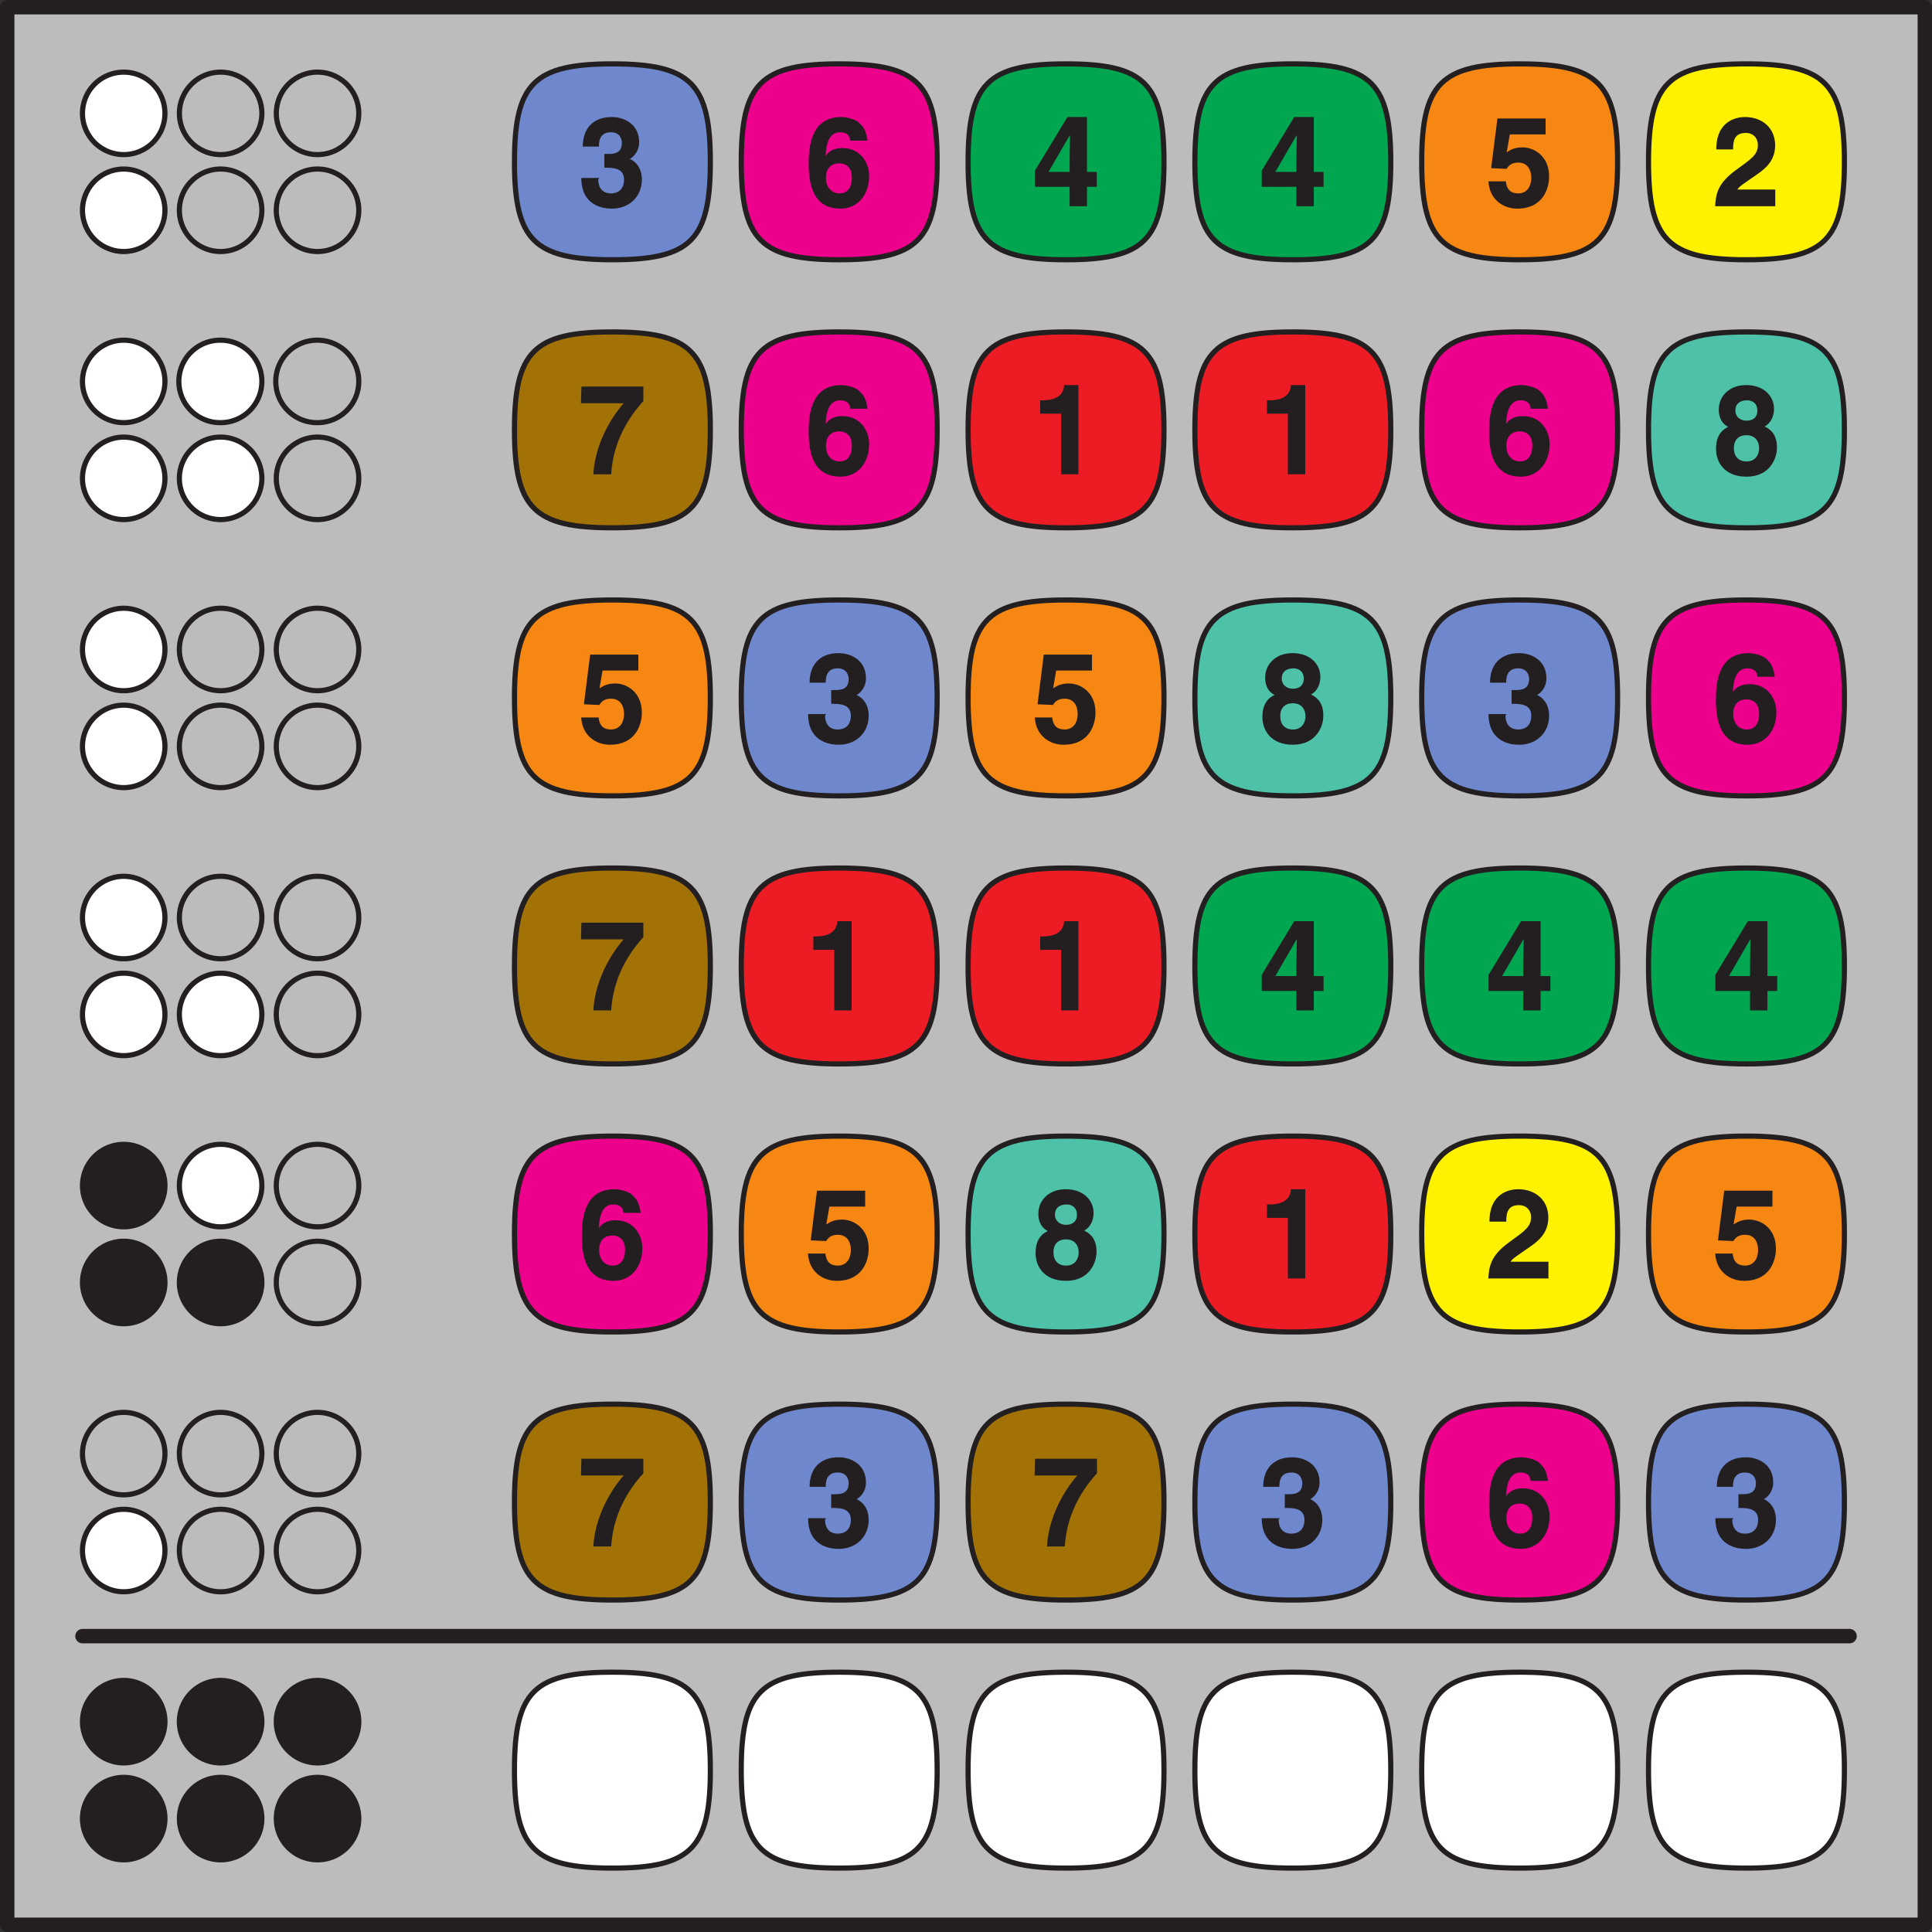 <svg xmlns="http://www.w3.org/2000/svg" xmlns:xlink="http://www.w3.org/1999/xlink" width="354.142" height="354.142" viewBox="0 0 265.607 265.607"><rect x="0" y="0" width="265.607" height="265.607" fill="#333333" stroke="none"/><defs><symbol overflow="visible" id="a"><path d="M3.625-5.297c1.11 0 2.703-.016 2.703 1.64 0 1.345-.828 1.891-1.781 1.891-1.61 0-1.766-1.359-1.766-1.937l.156-.188H.454C.453-.016 3.516.33 4.656.33c2.438 0 4.125-1.704 4.125-3.985 0-2.063-1.39-2.797-1.828-2.906v.14c.688-.297 1.453-1.156 1.453-2.375 0-2.547-2.125-3.469-3.75-3.469-2.718 0-4 1.72-4 4.063h2.219c0-.516 0-1.969 1.64-1.969 1.298 0 1.516 1.016 1.516 1.453C6.031-7.14 4.72-7.188 4-7.188h-.375zm0 0"/></symbol><symbol overflow="visible" id="b"><path d="M8.61-9.11c-.22-1.265-.454-1.703-1.126-2.343-.593-.594-1.968-.813-2.468-.813C.828-12.266.53-8.14.53-5.844c0 3.016.703 6.172 4.375 6.172 2.328 0 3.938-1.86 3.938-4.5C8.844-5.969 7.656-8 5.156-8c-1.343 0-1.937.594-2.265 1.047L2.859-7c.079-1.484.438-3.172 1.985-3.172.89 0 1.328.39 1.406 1.156h2.36zM6.468-3.968c0 1.64-.797 2.203-1.672 2.203-1.14 0-1.89-.843-1.89-2.14 0-1.516.921-2 1.827-2 .75 0 1.735.406 1.735 1.937zm0 0"/></symbol><symbol overflow="visible" id="c"><path d="M2.219-4.547l3-5.172h.062c0 .297-.062 2.188-.062 5H2.297zm6.734-.172H7.61v-7.547H4.922L.453-4.89v2.22H5.22V0h2.39v-2.672h1.344zm0 0"/></symbol><symbol overflow="visible" id="d"><path d="M3.39-9.875h4.907v-2.188H1.672l-.86 6.829 2.125.093C3.422-6 4.234-6 4.563-6c1.25 0 1.765 1 1.765 2.063 0 1.296-.656 2.171-1.797 2.171-1.062 0-1.593-.562-1.703-1.656H.438C.578-.89 2.5.328 4.39.328c3.562 0 4.39-2.781 4.39-4.422 0-2.781-2.047-4-3.656-4-1.172 0-1.719.39-2.172.672l.422-2.453zm0 0"/></symbol><symbol overflow="visible" id="e"><path d="M2.89-7.89c.016-.891.063-2.188 1.735-2.188 1.156 0 1.672.844 1.672 1.64 0 1.36-.875 1.907-3.047 3.485C.625-3.047.531-1.5.422 0h8.265v-2.297H3.484c.235-.453 1.079-.937 2.672-2.062 1.172-.797 2.516-1.922 2.516-4 0-2.454-1.828-3.907-4.14-3.907-1.079 0-3.954.438-3.954 4.454h2.297zm0 0"/></symbol><symbol overflow="visible" id="f"><path d="M8.984-12.063H.47L.406-9.765h5.875C5.406-8.828 2.375-4.922 2.11 0h2.454c.296-5.297 3.265-8.797 4.421-10.063zm0 0"/></symbol><symbol overflow="visible" id="g"><path d="M1.172-8.328h2.875V0h2.39v-12.266H4.47c-.047 1-.657 2.094-2.953 2.094h-.344zm0 0"/></symbol><symbol overflow="visible" id="h"><path d="M4.75-7.375c-1.031 0-1.547-.672-1.547-1.39 0-.876.563-1.407 1.625-1.407.766 0 1.406.485 1.406 1.406 0 .875-.546 1.391-1.484 1.391zm4.172 3.703c0-1.562-.656-2.406-1.688-2.906.844-.453 1.282-1.406 1.282-2.438 0-1.671-1.329-3.25-3.844-3.25-2.11 0-3.75 1.344-3.75 3.407 0 1.125.5 1.953 1.297 2.343C.547-5.75.547-4.046.547-3.437.547-1.782 1.609.328 4.734.328c3.188 0 4.188-2.469 4.188-4zm-2.453.094c0 .844-.485 1.812-1.719 1.812C3.656-1.766 3-2.437 3-3.594c0-1.312.828-1.781 1.703-1.781 1.328 0 1.766.953 1.766 1.797zm0 0"/></symbol><clipPath id="i"><path d="M0 0h265.605v265.605H0zm0 0"/></clipPath></defs><path d="M.992.988h263.63v263.625H.991zm0 0" fill="#bdbcbc"/><path d="M97.656 22.246c0 10.774-2.695 13.465-13.465 13.465-10.773 0-13.464-2.691-13.464-13.465 0-10.77 2.691-13.465 13.464-13.465 10.77 0 13.465 2.696 13.465 13.465zm0 0" fill="#6e87cd" stroke-width=".709" stroke-linecap="round" stroke-linejoin="round" stroke="#231f20" stroke-miterlimit="10"/><use xlink:href="#a" x="79.462" y="28.354" fill="#231f20"/><path d="M128.836 22.246c0 10.774-2.691 13.465-13.465 13.465-10.77 0-13.465-2.691-13.465-13.465 0-10.77 2.696-13.465 13.465-13.465 10.774 0 13.465 2.696 13.465 13.465zm0 0" fill="#ec008c" stroke-width=".709" stroke-linecap="round" stroke-linejoin="round" stroke="#231f20" stroke-miterlimit="10"/><use xlink:href="#b" x="110.644" y="28.354" fill="#231f20"/><path d="M160.02 22.246c0 10.774-2.696 13.465-13.465 13.465-10.774 0-13.465-2.691-13.465-13.465 0-10.77 2.691-13.465 13.465-13.465 10.77 0 13.465 2.696 13.465 13.465zm0 0" fill="#00a650" stroke-width=".709" stroke-linecap="round" stroke-linejoin="round" stroke="#231f20" stroke-miterlimit="10"/><use xlink:href="#c" x="141.826" y="28.354" fill="#231f20"/><path d="M191.2 22.246c0 10.774-2.692 13.465-13.466 13.465-10.77 0-13.464-2.691-13.464-13.465 0-10.77 2.695-13.465 13.464-13.465 10.774 0 13.465 2.696 13.465 13.465zm0 0" fill="#00a650" stroke-width=".709" stroke-linecap="round" stroke-linejoin="round" stroke="#231f20" stroke-miterlimit="10"/><use xlink:href="#c" x="173.007" y="28.354" fill="#231f20"/><path d="M222.383 22.246c0 10.774-2.695 13.465-13.465 13.465-10.773 0-13.465-2.691-13.465-13.465 0-10.77 2.692-13.465 13.465-13.465 10.77 0 13.465 2.696 13.465 13.465zm0 0" fill="#f68712" stroke-width=".709" stroke-linecap="round" stroke-linejoin="round" stroke="#231f20" stroke-miterlimit="10"/><use xlink:href="#d" x="204.189" y="28.354" fill="#231f20"/><path d="M253.563 22.246c0 10.774-2.692 13.465-13.465 13.465-10.77 0-13.465-2.691-13.465-13.465 0-10.77 2.695-13.465 13.465-13.465 10.773 0 13.465 2.696 13.465 13.465zm0 0" fill="#fff200" stroke-width=".709" stroke-linecap="round" stroke-linejoin="round" stroke="#231f20" stroke-miterlimit="10"/><use xlink:href="#e" x="235.371" y="28.354" fill="#231f20"/><path d="M97.656 59.098c0 10.773-2.695 13.464-13.465 13.464-10.773 0-13.464-2.69-13.464-13.464 0-10.77 2.691-13.465 13.464-13.465 10.77 0 13.465 2.695 13.465 13.465zm0 0" fill="#a27206" stroke-width=".709" stroke-linecap="round" stroke-linejoin="round" stroke="#231f20" stroke-miterlimit="10"/><use xlink:href="#f" x="79.462" y="65.205" fill="#231f20"/><path d="M128.836 59.098c0 10.773-2.691 13.464-13.465 13.464-10.77 0-13.465-2.69-13.465-13.464 0-10.77 2.696-13.465 13.465-13.465 10.774 0 13.465 2.695 13.465 13.465zm0 0" fill="#ec008c" stroke-width=".709" stroke-linecap="round" stroke-linejoin="round" stroke="#231f20" stroke-miterlimit="10"/><use xlink:href="#b" x="110.644" y="65.205" fill="#231f20"/><path d="M160.02 59.098c0 10.773-2.696 13.464-13.465 13.464-10.774 0-13.465-2.69-13.465-13.464 0-10.77 2.691-13.465 13.465-13.465 10.77 0 13.465 2.695 13.465 13.465zm0 0" fill="#ed1c24" stroke-width=".709" stroke-linecap="round" stroke-linejoin="round" stroke="#231f20" stroke-miterlimit="10"/><use xlink:href="#g" x="141.826" y="65.205" fill="#231f20"/><path d="M191.2 59.098c0 10.773-2.692 13.464-13.466 13.464-10.77 0-13.464-2.69-13.464-13.464 0-10.77 2.695-13.465 13.464-13.465 10.774 0 13.465 2.695 13.465 13.465zm0 0" fill="#ed1c24" stroke-width=".709" stroke-linecap="round" stroke-linejoin="round" stroke="#231f20" stroke-miterlimit="10"/><use xlink:href="#g" x="173.007" y="65.205" fill="#231f20"/><path d="M222.383 59.098c0 10.773-2.695 13.464-13.465 13.464-10.773 0-13.465-2.69-13.465-13.464 0-10.77 2.692-13.465 13.465-13.465 10.77 0 13.465 2.695 13.465 13.465zm0 0" fill="#ec008c" stroke-width=".709" stroke-linecap="round" stroke-linejoin="round" stroke="#231f20" stroke-miterlimit="10"/><use xlink:href="#b" x="204.189" y="65.205" fill="#231f20"/><path d="M253.563 59.098c0 10.773-2.692 13.464-13.465 13.464-10.77 0-13.465-2.69-13.465-13.464 0-10.77 2.695-13.465 13.465-13.465 10.773 0 13.465 2.695 13.465 13.465zm0 0" fill="#4dc2a9" stroke-width=".709" stroke-linecap="round" stroke-linejoin="round" stroke="#231f20" stroke-miterlimit="10"/><use xlink:href="#h" x="235.371" y="65.205" fill="#231f20"/><path d="M97.656 95.95c0 10.773-2.695 13.464-13.465 13.464-10.773 0-13.464-2.691-13.464-13.465 0-10.77 2.691-13.465 13.464-13.465 10.77 0 13.465 2.696 13.465 13.465zm0 0" fill="#f68712" stroke-width=".709" stroke-linecap="round" stroke-linejoin="round" stroke="#231f20" stroke-miterlimit="10"/><use xlink:href="#d" x="79.462" y="102.056" fill="#231f20"/><path d="M128.836 95.95c0 10.773-2.691 13.464-13.465 13.464-10.77 0-13.465-2.691-13.465-13.465 0-10.77 2.696-13.465 13.465-13.465 10.774 0 13.465 2.696 13.465 13.465zm0 0" fill="#6e87cd" stroke-width=".709" stroke-linecap="round" stroke-linejoin="round" stroke="#231f20" stroke-miterlimit="10"/><use xlink:href="#a" x="110.644" y="102.056" fill="#231f20"/><path d="M160.02 95.95c0 10.773-2.696 13.464-13.465 13.464-10.774 0-13.465-2.691-13.465-13.465 0-10.77 2.691-13.465 13.465-13.465 10.77 0 13.465 2.696 13.465 13.465zm0 0" fill="#f68712" stroke-width=".709" stroke-linecap="round" stroke-linejoin="round" stroke="#231f20" stroke-miterlimit="10"/><use xlink:href="#d" x="141.826" y="102.056" fill="#231f20"/><path d="M191.2 95.95c0 10.773-2.692 13.464-13.466 13.464-10.77 0-13.464-2.691-13.464-13.465 0-10.77 2.695-13.465 13.464-13.465 10.774 0 13.465 2.696 13.465 13.465zm0 0" fill="#4dc2a9" stroke-width=".709" stroke-linecap="round" stroke-linejoin="round" stroke="#231f20" stroke-miterlimit="10"/><use xlink:href="#h" x="173.007" y="102.056" fill="#231f20"/><path d="M222.383 95.95c0 10.773-2.695 13.464-13.465 13.464-10.773 0-13.465-2.691-13.465-13.465 0-10.77 2.692-13.465 13.465-13.465 10.77 0 13.465 2.696 13.465 13.465zm0 0" fill="#6e87cd" stroke-width=".709" stroke-linecap="round" stroke-linejoin="round" stroke="#231f20" stroke-miterlimit="10"/><use xlink:href="#a" x="204.189" y="102.056" fill="#231f20"/><path d="M253.563 95.95c0 10.773-2.692 13.464-13.465 13.464-10.77 0-13.465-2.691-13.465-13.465 0-10.77 2.695-13.465 13.465-13.465 10.773 0 13.465 2.696 13.465 13.465zm0 0" fill="#ec008c" stroke-width=".709" stroke-linecap="round" stroke-linejoin="round" stroke="#231f20" stroke-miterlimit="10"/><use xlink:href="#b" x="235.371" y="102.056" fill="#231f20"/><path d="M97.656 132.8c0 10.774-2.695 13.466-13.465 13.466-10.773 0-13.464-2.692-13.464-13.465 0-10.774 2.691-13.465 13.464-13.465 10.77 0 13.465 2.691 13.465 13.465zm0 0" fill="#a27206" stroke-width=".709" stroke-linecap="round" stroke-linejoin="round" stroke="#231f20" stroke-miterlimit="10"/><use xlink:href="#f" x="79.462" y="138.907" fill="#231f20"/><path d="M128.836 132.8c0 10.774-2.691 13.466-13.465 13.466-10.77 0-13.465-2.692-13.465-13.465 0-10.774 2.696-13.465 13.465-13.465 10.774 0 13.465 2.691 13.465 13.465zm0 0" fill="#ed1c24" stroke-width=".709" stroke-linecap="round" stroke-linejoin="round" stroke="#231f20" stroke-miterlimit="10"/><use xlink:href="#g" x="110.644" y="138.907" fill="#231f20"/><path d="M160.02 132.8c0 10.774-2.696 13.466-13.465 13.466-10.774 0-13.465-2.692-13.465-13.465 0-10.774 2.691-13.465 13.465-13.465 10.77 0 13.465 2.691 13.465 13.465zm0 0" fill="#ed1c24" stroke-width=".709" stroke-linecap="round" stroke-linejoin="round" stroke="#231f20" stroke-miterlimit="10"/><use xlink:href="#g" x="141.826" y="138.907" fill="#231f20"/><path d="M191.2 132.8c0 10.774-2.692 13.466-13.466 13.466-10.77 0-13.464-2.692-13.464-13.465 0-10.774 2.695-13.465 13.464-13.465 10.774 0 13.465 2.691 13.465 13.465zm0 0" fill="#00a650" stroke-width=".709" stroke-linecap="round" stroke-linejoin="round" stroke="#231f20" stroke-miterlimit="10"/><use xlink:href="#c" x="173.007" y="138.907" fill="#231f20"/><path d="M222.383 132.8c0 10.774-2.695 13.466-13.465 13.466-10.773 0-13.465-2.692-13.465-13.465 0-10.774 2.692-13.465 13.465-13.465 10.77 0 13.465 2.691 13.465 13.465zm0 0" fill="#00a650" stroke-width=".709" stroke-linecap="round" stroke-linejoin="round" stroke="#231f20" stroke-miterlimit="10"/><use xlink:href="#c" x="204.189" y="138.907" fill="#231f20"/><path d="M253.563 132.8c0 10.774-2.692 13.466-13.465 13.466-10.77 0-13.465-2.692-13.465-13.465 0-10.774 2.695-13.465 13.465-13.465 10.773 0 13.465 2.691 13.465 13.465zm0 0" fill="#00a650" stroke-width=".709" stroke-linecap="round" stroke-linejoin="round" stroke="#231f20" stroke-miterlimit="10"/><use xlink:href="#c" x="235.371" y="138.907" fill="#231f20"/><path d="M97.656 169.652c0 10.774-2.695 13.465-13.465 13.465-10.773 0-13.464-2.691-13.464-13.465 0-10.773 2.691-13.464 13.464-13.464 10.77 0 13.465 2.69 13.465 13.464zm0 0" fill="#ec008c" stroke-width=".709" stroke-linecap="round" stroke-linejoin="round" stroke="#231f20" stroke-miterlimit="10"/><use xlink:href="#b" x="79.462" y="175.758" fill="#231f20"/><path d="M128.836 169.652c0 10.774-2.691 13.465-13.465 13.465-10.77 0-13.465-2.691-13.465-13.465 0-10.773 2.696-13.464 13.465-13.464 10.774 0 13.465 2.69 13.465 13.464zm0 0" fill="#f68712" stroke-width=".709" stroke-linecap="round" stroke-linejoin="round" stroke="#231f20" stroke-miterlimit="10"/><use xlink:href="#d" x="110.644" y="175.758" fill="#231f20"/><path d="M160.02 169.652c0 10.774-2.696 13.465-13.465 13.465-10.774 0-13.465-2.691-13.465-13.465 0-10.773 2.691-13.464 13.465-13.464 10.77 0 13.465 2.69 13.465 13.464zm0 0" fill="#4dc2a9" stroke-width=".709" stroke-linecap="round" stroke-linejoin="round" stroke="#231f20" stroke-miterlimit="10"/><use xlink:href="#h" x="141.826" y="175.758" fill="#231f20"/><path d="M191.2 169.652c0 10.774-2.692 13.465-13.466 13.465-10.77 0-13.464-2.691-13.464-13.465 0-10.773 2.695-13.464 13.464-13.464 10.774 0 13.465 2.69 13.465 13.464zm0 0" fill="#ed1c24" stroke-width=".709" stroke-linecap="round" stroke-linejoin="round" stroke="#231f20" stroke-miterlimit="10"/><use xlink:href="#g" x="173.007" y="175.758" fill="#231f20"/><path d="M222.383 169.652c0 10.774-2.695 13.465-13.465 13.465-10.773 0-13.465-2.691-13.465-13.465 0-10.773 2.692-13.464 13.465-13.464 10.77 0 13.465 2.69 13.465 13.464zm0 0" fill="#fff200" stroke-width=".709" stroke-linecap="round" stroke-linejoin="round" stroke="#231f20" stroke-miterlimit="10"/><use xlink:href="#e" x="204.189" y="175.758" fill="#231f20"/><path d="M253.563 169.652c0 10.774-2.692 13.465-13.465 13.465-10.77 0-13.465-2.691-13.465-13.465 0-10.773 2.695-13.464 13.465-13.464 10.773 0 13.465 2.69 13.465 13.464zm0 0" fill="#f68712" stroke-width=".709" stroke-linecap="round" stroke-linejoin="round" stroke="#231f20" stroke-miterlimit="10"/><use xlink:href="#d" x="235.371" y="175.758" fill="#231f20"/><path d="M97.656 206.504c0 10.77-2.695 13.465-13.465 13.465-10.773 0-13.464-2.696-13.464-13.465 0-10.774 2.691-13.465 13.464-13.465 10.77 0 13.465 2.691 13.465 13.465zm0 0" fill="#a27206" stroke-width=".709" stroke-linecap="round" stroke-linejoin="round" stroke="#231f20" stroke-miterlimit="10"/><use xlink:href="#f" x="79.462" y="212.609" fill="#231f20"/><path d="M128.836 206.504c0 10.77-2.691 13.465-13.465 13.465-10.77 0-13.465-2.696-13.465-13.465 0-10.774 2.696-13.465 13.465-13.465 10.774 0 13.465 2.691 13.465 13.465zm0 0" fill="#6e87cd" stroke-width=".709" stroke-linecap="round" stroke-linejoin="round" stroke="#231f20" stroke-miterlimit="10"/><use xlink:href="#a" x="110.644" y="212.609" fill="#231f20"/><path d="M160.02 206.504c0 10.77-2.696 13.465-13.465 13.465-10.774 0-13.465-2.696-13.465-13.465 0-10.774 2.691-13.465 13.465-13.465 10.77 0 13.465 2.691 13.465 13.465zm0 0" fill="#a27206" stroke-width=".709" stroke-linecap="round" stroke-linejoin="round" stroke="#231f20" stroke-miterlimit="10"/><use xlink:href="#f" x="141.826" y="212.609" fill="#231f20"/><path d="M191.2 206.504c0 10.77-2.692 13.465-13.466 13.465-10.77 0-13.464-2.696-13.464-13.465 0-10.774 2.695-13.465 13.464-13.465 10.774 0 13.465 2.691 13.465 13.465zm0 0" fill="#6e87cd" stroke-width=".709" stroke-linecap="round" stroke-linejoin="round" stroke="#231f20" stroke-miterlimit="10"/><use xlink:href="#a" x="173.007" y="212.609" fill="#231f20"/><path d="M222.383 206.504c0 10.77-2.695 13.465-13.465 13.465-10.773 0-13.465-2.696-13.465-13.465 0-10.774 2.692-13.465 13.465-13.465 10.77 0 13.465 2.691 13.465 13.465zm0 0" fill="#ec008c" stroke-width=".709" stroke-linecap="round" stroke-linejoin="round" stroke="#231f20" stroke-miterlimit="10"/><use xlink:href="#b" x="204.189" y="212.609" fill="#231f20"/><path d="M253.563 206.504c0 10.77-2.692 13.465-13.465 13.465-10.77 0-13.465-2.696-13.465-13.465 0-10.774 2.695-13.465 13.465-13.465 10.773 0 13.465 2.691 13.465 13.465zm0 0" fill="#6e87cd" stroke-width=".709" stroke-linecap="round" stroke-linejoin="round" stroke="#231f20" stroke-miterlimit="10"/><use xlink:href="#a" x="235.371" y="212.609" fill="#231f20"/><path d="M97.656 243.355c0 10.77-2.695 13.465-13.465 13.465-10.773 0-13.464-2.695-13.464-13.465 0-10.773 2.691-13.464 13.464-13.464 10.77 0 13.465 2.691 13.465 13.464zm0 0M128.836 243.355c0 10.77-2.691 13.465-13.465 13.465-10.77 0-13.465-2.695-13.465-13.465 0-10.773 2.696-13.464 13.465-13.464 10.774 0 13.465 2.691 13.465 13.464zm0 0M160.02 243.355c0 10.77-2.696 13.465-13.465 13.465-10.774 0-13.465-2.695-13.465-13.465 0-10.773 2.691-13.464 13.465-13.464 10.77 0 13.465 2.691 13.465 13.464zm0 0M191.2 243.355c0 10.77-2.692 13.465-13.466 13.465-10.77 0-13.464-2.695-13.464-13.465 0-10.773 2.695-13.464 13.464-13.464 10.774 0 13.465 2.691 13.465 13.464zm0 0M222.383 243.355c0 10.77-2.695 13.465-13.465 13.465-10.773 0-13.465-2.695-13.465-13.465 0-10.773 2.692-13.464 13.465-13.464 10.77 0 13.465 2.691 13.465 13.464zm0 0M253.563 243.355c0 10.77-2.692 13.465-13.465 13.465-10.77 0-13.465-2.695-13.465-13.465 0-10.773 2.695-13.464 13.465-13.464 10.773 0 13.465 2.691 13.465 13.464zm0 0M22.676 28.91a5.667 5.667 0 1 1-11.336 0 5.668 5.668 0 0 1 11.336 0zm0 0M22.676 15.586a5.665 5.665 0 0 1-5.668 5.668 5.667 5.667 0 0 1-5.668-5.668 5.667 5.667 0 0 1 5.668-5.668 5.665 5.665 0 0 1 5.668 5.668zm0 0" fill="#fff" stroke-width=".709" stroke-linecap="round" stroke-linejoin="round" stroke="#231f20" stroke-miterlimit="10"/><path d="M36 28.91a5.67 5.67 0 1 1-11.34-.004A5.67 5.67 0 0 1 36 28.91zm0 0M36 15.586a5.667 5.667 0 0 1-5.668 5.668 5.668 5.668 0 1 1 0-11.336A5.667 5.667 0 0 1 36 15.586zm0 0M49.324 28.91a5.67 5.67 0 1 1-11.34-.003 5.67 5.67 0 0 1 11.34.003zm0 0M49.324 15.586a5.667 5.667 0 0 1-5.668 5.668 5.668 5.668 0 1 1 0-11.336 5.667 5.667 0 0 1 5.668 5.668zm0 0" fill="#bdbcbc" stroke-width=".709" stroke-linecap="round" stroke-linejoin="round" stroke="#231f20" stroke-miterlimit="10"/><path d="M22.676 65.762a5.667 5.667 0 1 1-11.336 0 5.668 5.668 0 0 1 11.336 0zm0 0M22.676 52.438a5.665 5.665 0 0 1-5.668 5.667 5.667 5.667 0 0 1-5.668-5.667 5.667 5.667 0 0 1 5.668-5.668 5.665 5.665 0 0 1 5.668 5.668zm0 0M36 65.762a5.67 5.67 0 1 1-11.34-.004 5.67 5.67 0 0 1 11.34.004zm0 0M36 52.438a5.667 5.667 0 0 1-5.668 5.667 5.668 5.668 0 1 1 0-11.335A5.667 5.667 0 0 1 36 52.438zm0 0" fill="#fff" stroke-width=".709" stroke-linecap="round" stroke-linejoin="round" stroke="#231f20" stroke-miterlimit="10"/><path d="M49.324 65.762a5.67 5.67 0 1 1-11.34-.004 5.67 5.67 0 0 1 11.34.004zm0 0M49.324 52.438a5.667 5.667 0 0 1-5.668 5.667 5.668 5.668 0 1 1 0-11.335 5.667 5.667 0 0 1 5.668 5.668zm0 0" fill="#bdbcbc" stroke-width=".709" stroke-linecap="round" stroke-linejoin="round" stroke="#231f20" stroke-miterlimit="10"/><path d="M22.676 102.613a5.667 5.667 0 1 1-11.336 0 5.668 5.668 0 0 1 11.336 0zm0 0M22.676 89.29a5.667 5.667 0 1 1-11.336 0 5.668 5.668 0 0 1 11.336 0zm0 0" fill="#fff" stroke-width=".709" stroke-linecap="round" stroke-linejoin="round" stroke="#231f20" stroke-miterlimit="10"/><path d="M36 102.613a5.67 5.67 0 1 1-11.34-.003 5.67 5.67 0 0 1 11.34.003zm0 0M36 89.29a5.67 5.67 0 1 1-11.34-.005A5.67 5.67 0 0 1 36 89.29zm0 0M49.324 102.613a5.67 5.67 0 1 1-11.34-.003 5.67 5.67 0 0 1 11.34.003zm0 0M49.324 89.29a5.67 5.67 0 1 1-11.34-.005 5.67 5.67 0 0 1 11.34.004zm0 0" fill="#bdbcbc" stroke-width=".709" stroke-linecap="round" stroke-linejoin="round" stroke="#231f20" stroke-miterlimit="10"/><path d="M22.676 139.46a5.668 5.668 0 1 1-11.336 0 5.667 5.667 0 1 1 11.336 0zm0 0M22.676 126.14a5.667 5.667 0 1 1-11.336 0 5.668 5.668 0 0 1 11.336 0zm0 0M36 139.46a5.67 5.67 0 1 1-11.341.003A5.67 5.67 0 0 1 36 139.461zm0 0" fill="#fff" stroke-width=".709" stroke-linecap="round" stroke-linejoin="round" stroke="#231f20" stroke-miterlimit="10"/><path d="M36 126.14a5.67 5.67 0 1 1-11.34-.003 5.67 5.67 0 0 1 11.34.004zm0 0M49.324 139.46a5.67 5.67 0 1 1-11.341.003 5.67 5.67 0 0 1 11.341-.002zm0 0M49.324 126.14a5.67 5.67 0 1 1-11.34-.003 5.67 5.67 0 0 1 11.34.004zm0 0" fill="#bdbcbc" stroke-width=".709" stroke-linecap="round" stroke-linejoin="round" stroke="#231f20" stroke-miterlimit="10"/><path d="M22.676 176.312a5.668 5.668 0 1 1-11.336 0 5.667 5.667 0 1 1 11.336 0zm0 0M22.676 162.992a5.667 5.667 0 1 1-11.336 0 5.668 5.668 0 0 1 11.336 0zm0 0M36 176.312a5.67 5.67 0 1 1-11.341.003A5.67 5.67 0 0 1 36 176.312zm0 0" fill="#231f20" stroke-width=".709" stroke-linecap="round" stroke-linejoin="round" stroke="#231f20" stroke-miterlimit="10"/><path d="M36 162.992a5.67 5.67 0 1 1-11.34-.003 5.67 5.67 0 0 1 11.34.003zm0 0" fill="#fff" stroke-width=".709" stroke-linecap="round" stroke-linejoin="round" stroke="#231f20" stroke-miterlimit="10"/><path d="M49.324 176.312a5.67 5.67 0 1 1-11.341.003 5.67 5.67 0 0 1 11.341-.003zm0 0M49.324 162.992a5.67 5.67 0 1 1-11.34-.003 5.67 5.67 0 0 1 11.34.003zm0 0" fill="#bdbcbc" stroke-width=".709" stroke-linecap="round" stroke-linejoin="round" stroke="#231f20" stroke-miterlimit="10"/><path d="M22.676 213.164a5.668 5.668 0 1 1-11.336 0 5.667 5.667 0 1 1 11.336 0zm0 0" fill="#fff" stroke-width=".709" stroke-linecap="round" stroke-linejoin="round" stroke="#231f20" stroke-miterlimit="10"/><path d="M22.676 199.84a5.668 5.668 0 1 1-11.336 0 5.667 5.667 0 1 1 11.336 0zm0 0M36 213.164a5.67 5.67 0 1 1-11.341.003A5.67 5.67 0 0 1 36 213.164zm0 0M36 199.84a5.67 5.67 0 1 1-11.341.002A5.67 5.67 0 0 1 36 199.84zm0 0M49.324 213.164a5.67 5.67 0 1 1-11.341.003 5.67 5.67 0 0 1 11.341-.003zm0 0M49.324 199.84a5.67 5.67 0 1 1-11.341.002 5.67 5.67 0 0 1 11.341-.002zm0 0" fill="#bdbcbc" stroke-width=".709" stroke-linecap="round" stroke-linejoin="round" stroke="#231f20" stroke-miterlimit="10"/><path d="M22.676 250.016a5.665 5.665 0 0 1-5.668 5.668 5.667 5.667 0 0 1-5.668-5.668 5.667 5.667 0 0 1 5.668-5.668 5.665 5.665 0 0 1 5.668 5.668zm0 0M22.676 236.691a5.668 5.668 0 1 1-11.336 0 5.667 5.667 0 1 1 11.336 0zm0 0M36 250.016a5.667 5.667 0 0 1-5.668 5.668 5.668 5.668 0 1 1 0-11.336A5.667 5.667 0 0 1 36 250.016zm0 0M36 236.691a5.67 5.67 0 1 1-11.341.003A5.67 5.67 0 0 1 36 236.69zm0 0M49.324 250.016a5.667 5.667 0 0 1-5.668 5.668 5.668 5.668 0 1 1 0-11.336 5.667 5.667 0 0 1 5.668 5.668zm0 0M49.324 236.691a5.67 5.67 0 1 1-11.341.003 5.67 5.67 0 0 1 11.341-.003zm0 0" fill="#231f20" stroke-width=".709" stroke-linecap="round" stroke-linejoin="round" stroke="#231f20" stroke-miterlimit="10"/><path d="M11.34 224.93h242.933" fill="none" stroke-width="1.984" stroke-linecap="round" stroke-linejoin="round" stroke="#231f20" stroke-miterlimit="10"/><g clip-path="url(#i)"><path d="M.992.988h263.63v263.625H.991zm0 0" fill="none" stroke-width="1.984" stroke-linecap="round" stroke-linejoin="round" stroke="#231f20" stroke-miterlimit="10"/></g></svg>
